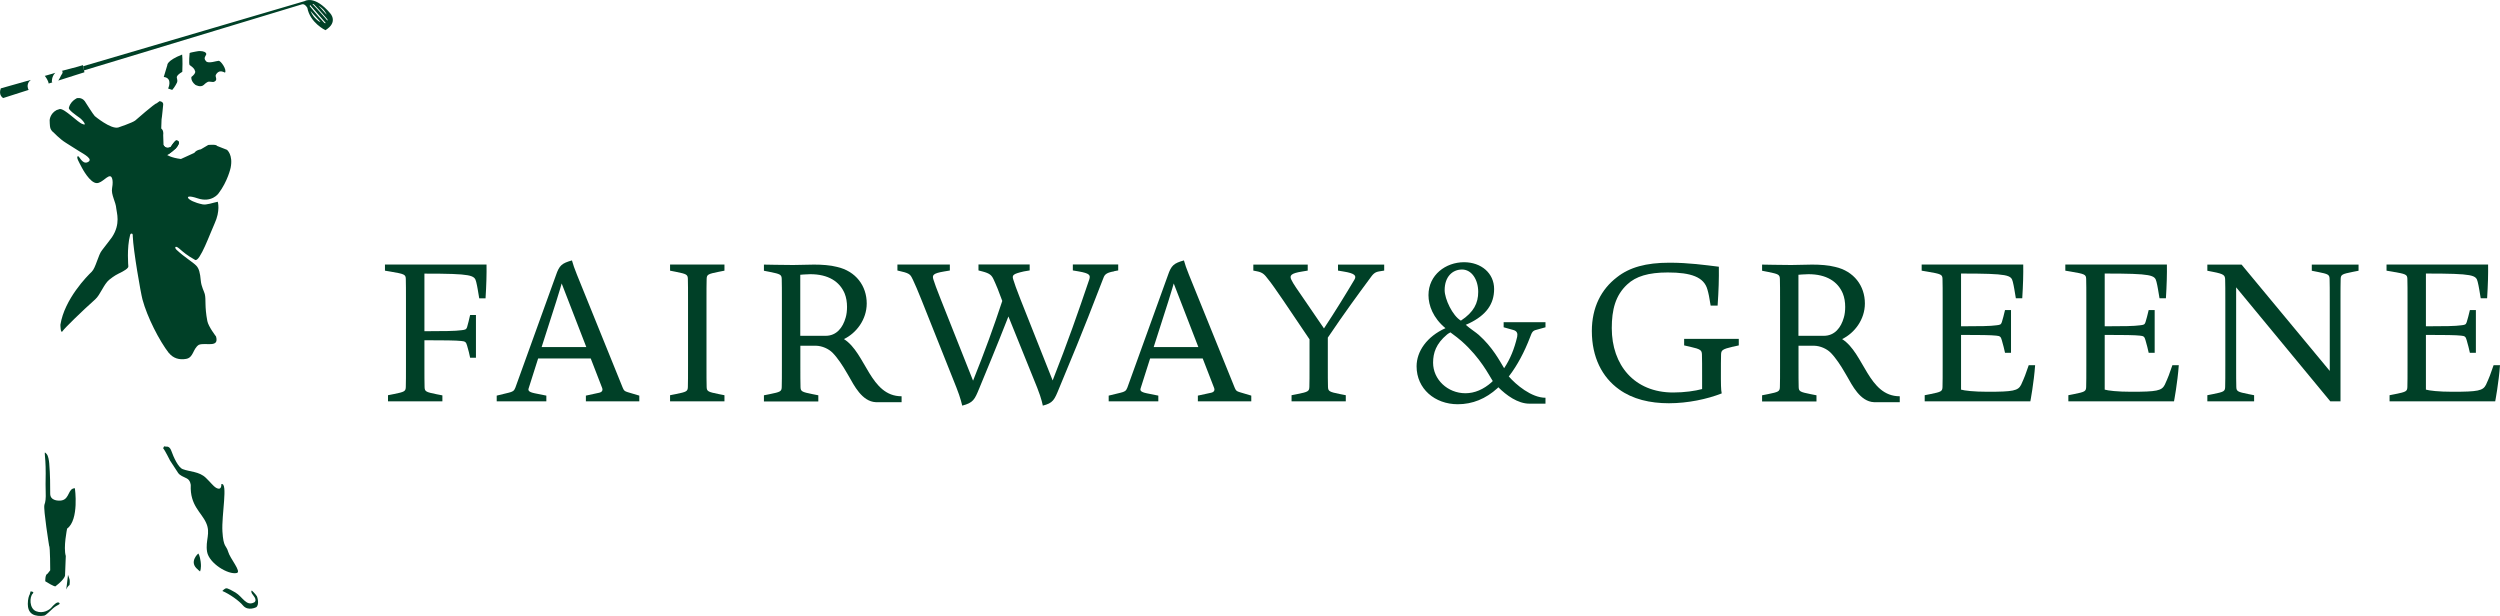 <svg viewBox="0 0 304.71 75.09" xmlns="http://www.w3.org/2000/svg" data-name="Layer 2" id="Layer_2">
  <defs>
    <style>
      .cls-1 {
        fill: #004027;
      }
    </style>
  </defs>
  <g data-name="Layer 1" id="Layer_1-2">
    <g>
      <g>
        <path d="M3.52,9.98s.09-.11.23-.24l-.68.19-1.77.5-1.2.34c-.33.86.29,1.18.29,1.18l.81-.26,1.72-.55.57-.18c-.1-.18-.23-.56.03-.98" class="cls-1"></path>
        <path d="M6.32,9.95s-.03-.64.42-1.08c-.24.07-.45.13-.48.15l-.8.23c.12.15.42.56.47.93l.2-.06.25-.08s-.04-.06-.06-.09" class="cls-1"></path>
        <path d="M10.11,7.94l-.68.2-1.71.45s-.08.02-.19.05c.13.06.18.21-.09.56,0,0-.15.35-.34.62l.26-.08,1.98-.63.95-.3-.17-.85Z" class="cls-1"></path>
        <path d="M36.8.53L10.24,8.58l-.1-.51L37.15.13s1.18-.77,3.09,1.48c0,0,1.04,1.08-.58,2.07,0,0-1.88-.91-2.2-2.73-.37-.59-.66-.41-.66-.41M37.85,1.34c.03.08.07.16.11.24.04.08.09.16.14.24.05.08.11.16.18.25.06.08.24.24.31.31.07.07.16.13.22.19.07.06.29.14.23.08-.58-.6-1.19-1.32-1.19-1.32M39.56,2.81c.05,0,.18.03.15,0-.96-1.1-1.92-2.21-1.92-2.21-.02.04-.03.09-.04.14,0,0,.83,1.06,1.81,2.08M39.91,2.53c0-.05.03-.13-.01-.18-.78-.94-1.66-1.84-1.66-1.84-.06-.02-.12-.03-.17-.03,0,0,.98,1.01,1.84,2.04M39.81,1.79c-.03-.09-.08-.22-.19-.36-.06-.08-.12-.17-.18-.24-.07-.08-.14-.14-.22-.21-.17-.15-.32-.25-.41-.3,0,0,.55.57,1,1.11" class="cls-1"></path>
        <path d="M20.58,43.01c.51.65,1.27.89,2.12.73.9-.17.79-1.22,1.53-1.71.81-.33,2.52.43,2.1-1.02,0,0-.93-1.2-1.06-1.88-.35-1.83-.14-2.6-.31-3.29-.08-.33-.42-.88-.49-1.65-.08-.92-.21-1.46-.55-1.81-.42-.44-1.43-1.02-2.39-1.92-.32-.3-.17-.59.32-.16.46.4.98.86,1.93,1.38.57.31,1.86-3.33,2.36-4.4.75-1.61.4-2.69.4-2.69-.59.12-1.37.42-1.85.32-1.97-.4-2.5-1.38-.62-.74,1.73.59,2.56-.59,2.56-.59,1.13-1.48,1.48-3.13,1.48-3.13.32-1.59-.45-2.19-.45-2.19l-1.22-.48c-.05-.21-1.06-.11-1.06-.11l-.9.53c-.63.11-.79.43-.79.43l-1.64.75c-1.22-.15-1.72-.51-1.72-.51.24,0,1.11-.8,1.11-.8.79-.92.08-.96.08-.96-.16-.08-.72.8-.72.8-.64.32-.87-.24-.87-.24l-.04-1.2c.08-.64-.24-.8-.24-.8l.04-1.12c.04-.12.2-1.81.2-1.81.03-.37-.44-.41-.44-.41l-.37.27c-.16-.05-2.6,2.09-2.6,2.09-.34.27-2.07.85-2.07.85-.91.24-2.86-1.39-2.86-1.39-.18-.17-1.22-1.82-1.22-1.82-.39-.52-.97-.36-.97-.36,0,0-.4.21-.63.5-.29.36-.33.65-.33.65-.13.24.84.91,1.26,1.21.36.23,1.07,1.1.38.78-.54-.16-2.18-1.91-2.76-1.82l-.39.13c-.81.44-.84,1.23-.84,1.23,0,0,.01.74.08.96.07.22.26.45.37.51.06.03.71.78,1.53,1.29.59.36,1.07.69,1.6,1.01.64.39,1.83,1.02,1.03,1.36-.68.28-1.02-.88-1.19-.73-.19.16.14.68.52,1.41,0,0,.96,1.86,1.81,1.86.66,0,1.36-1.07,1.73-.79,0,0,.34.24.13,1.4-.15.8.46,1.68.51,2.49.03.46.57,1.86-.53,3.5,0,0-.89,1.19-1.2,1.57-.48.57-.76,2.15-1.27,2.64-.52.49-3.31,3.31-3.81,6.45,0,0,0,1.23.29.75.19-.3,2.34-2.41,3.95-3.84.63-.56,1.04-1.84,1.71-2.39.14-.12.64-.51,1.14-.75.62-.29,1.23-.65,1.19-.89,0,0-.21-2.22.22-3.84,0-.02.05-.16.18-.15.12.01.15.1.14.32.06,1.72.97,6.92,1.18,7.7.57,2.14,2.06,5.06,3.24,6.57" class="cls-1"></path>
        <path d="M22.22,8.75s-.52.28-.65.57c-.09.2.14.39,0,.75-.03.06-.26.54-.58.89l-.5-.17s.61-1.27-.53-1.41l.43-1.43s-.1-.55,1.81-1.3c0,0,.08.59.02,2.1" class="cls-1"></path>
        <path d="M27.42,8.86c.27-.35-.5-1.45-.76-1.45-.25,0-1.23.37-1.53.07-.51-.51.21-.75-.04-1.03-.21-.24-.63-.21-.74-.23-.11-.02-.87.14-.87.14-.38.07-.37.12-.37.12,0,0-.12,1.25,0,1.45,0,0,.6.36.65.71,0,0,.22.23-.43.74,0,0-.12.48.48.96,0,0,.64.38,1.04,0,0,0,.19-.21.46-.35.22-.11.59.06.78-.02.52-.22.09-.61.22-.85.14-.26.33-.39.51-.42.26-.04.6.15.6.15" class="cls-1"></path>
        <path d="M5.41,61.55c-.14.53.58,4.99.58,4.99.13.09.13,2.97.13,2.97l-.32.41c-.32.09-.28.93-.28.93,1.09.68,1.23.62,1.23.62,1.32-1.02,1.18-1.41,1.18-1.41l.09-2.29c-.32-1.05.16-3.34.16-3.34,1.49-1.08.95-4.92.95-4.92-.85,0-.63,1.28-1.59,1.48-.38.08-1.42.06-1.42-.81,0-.92,0-2.35-.12-3.71-.03-.32-.1-.9-.32-1.14-.43-.47-.1-.08-.11,2.38-.01,1.3-.03,1.43,0,2.24.03.83-.02,1.21-.16,1.59" class="cls-1"></path>
        <path d="M26.99,59.01c.82-.24,0,3.77.12,5.77.12,2,.47,1.65.7,2.47.23.83,1.66,2.45,1.05,2.59-1.05.24-3.38-1.18-3.62-2.59-.23-1.41.47-2.24-.12-3.53-.58-1.29-1.98-2.12-1.87-4.59,0,0-.03-.58-.47-.81-.44-.22-.85-.36-1.07-.68-.08-.12-.98-1.5-.98-1.5,0,0-.68-1.36-.84-1.49,0,0,.08-.4.32-.2,0,0,.43-.16.66.47.3.84.85,2.05,1.4,2.26.88.34,2,.27,2.82,1.06.56.54.95,1.05,1.22,1.2.77.44.66-.44.66-.44" class="cls-1"></path>
        <path d="M24.17,67.46s-1.21,1.04-.06,1.95c0,0,.02.05.27.24,0,0,.19-.34.08-1.18-.11-.84-.29-1-.29-1" class="cls-1"></path>
        <path d="M3.62,72.46c-.08.11-.23.53-.23,1.15,0,.45.11.97.56,1.24.37.23.96.27,1.42.19.25-.04.72-.58,1.11-.91.52-.44.92-.45.75-.64-.24-.26-.75.31-.97.57-.22.26-1.01.78-1.86.44-.85-.34-.81-1.77-.4-2.16.24-.23-.27-.26-.27-.26l-.11.38Z" class="cls-1"></path>
        <path d="M27.58,71.71s.05-.12,1.12.51c.87.52,1.31,1.72,2.28,1.2,0,0,.43-.2-.1-.84-.3-.36-.29-.55-.18-.6,0,0,.4.37.61.69.06.09.33,1.03-.08,1.34,0,0-1,.52-1.61-.21-.48-.58-1.64-1.4-2.52-1.77,0,0,.3-.33.48-.32" class="cls-1"></path>
        <path d="M8.29,70.06c-.09.89-.22,1.79-.22,1.79.18-.44.4-.54.4-.54.06-.35.02-.63.02-.63,0,0,0-.08-.2-.61" class="cls-1"></path>
        <path d="M20.32,18.89c.24,0,1.11-.8,1.11-.8.79-.92.08-.96.08-.96-.16-.08-.71.8-.71.8-.64.32-.87-.24-.87-.24,0,0-.35.14-.35.32s.04.18-.22.38c-.27.2.97.5.97.5" class="cls-1"></path>
      </g>
      <g>
        <path d="M102.88,41.32c1.5-.73,2.76-2.38,2.76-4.33,0-2.14-1.32-3.94-3.63-4.46-.8-.21-1.83-.28-2.8-.28-.9,0-1.58.05-2.54.05-1.12,0-3.56-.05-3.56-.05v.75l.71.14c1.29.26,1.44.33,1.46.85.02.54.02,1.5.02,2.63v7.94c0,1.13,0,2.09-.02,2.63-.02.52-.17.59-1.46.85l-.71.14v.75h6.63v-.75l-.71-.14c-1.29-.26-1.44-.33-1.46-.85-.02-.54-.02-1.5-.02-2.63v-2.42h1.92c.74.02,1.52.37,2,.85,0,0,.01.01.02.02.62.63,1.3,1.69,1.64,2.29h0c.12.2.23.39.33.56.61,1.06,1.59,3.09,3.29,3.16.81,0,2.39,0,3.14,0v-.72c-3.84,0-4.34-5.26-7.01-6.96ZM100.64,40.93h-3.1v-7.44s.76-.07,1.22-.07c2.19,0,3.58.89,4.19,2.35.2.49.29,1.06.29,1.64,0,.45-.05.92-.17,1.31-.34,1.2-1.1,2.21-2.44,2.21Z" class="cls-1"></path>
        <path d="M224.54,41.32c1.5-.73,2.76-2.38,2.76-4.33,0-2.14-1.32-3.94-3.63-4.46-.8-.21-1.83-.28-2.8-.28-.9,0-1.58.05-2.54.05-1.12,0-3.56-.05-3.56-.05v.75l.71.14c1.29.26,1.44.33,1.46.85.02.54.02,1.5.02,2.63v7.94c0,1.13,0,2.09-.02,2.63-.02.52-.17.59-1.46.85l-.71.14v.75h6.63v-.75l-.71-.14c-1.29-.26-1.44-.33-1.46-.85-.02-.54-.02-1.5-.02-2.63v-2.42h1.92c.74.02,1.52.37,2,.85,0,0,.01.01.02.02.62.63,1.3,1.69,1.64,2.29h0c.12.2.23.39.33.56.61,1.06,1.59,3.09,3.29,3.16.81,0,2.39,0,3.14,0v-.72c-3.84,0-4.34-5.26-7.01-6.96ZM222.3,40.93h-3.1v-7.44s.76-.07,1.22-.07c2.19,0,3.58.89,4.19,2.35.2.49.29,1.06.29,1.64,0,.45-.05.92-.17,1.31-.34,1.2-1.1,2.21-2.44,2.21Z" class="cls-1"></path>
        <path d="M59.19,36.36h-.78c-.15-.87-.22-1.41-.37-2-.2-.82-.49-1.01-6.31-1.01v7.02c2.29,0,3.83-.02,4.49-.12.44-.05.61-.07.71-.38.15-.49.2-.77.37-1.48h.71v5.21h-.71c-.12-.56-.17-.8-.37-1.48-.12-.42-.22-.52-.71-.56-.59-.07-2.15-.09-4.49-.09v3.1c0,1.13,0,2.09.02,2.63.02.52.17.59,1.46.85l.71.14v.73h-6.63v-.75l.71-.14c1.29-.26,1.44-.33,1.46-.85.02-.54.02-1.5.02-2.63v-7.94c0-1.13,0-2.09-.02-2.63-.02-.52-.17-.59-1.83-.87l-.71-.12v-.75h12.38c.02,1.15-.02,2.54-.12,4.11Z" class="cls-1"></path>
        <path d="M77.92,48.92h-6.51v-.7l1.61-.35c.34-.07.49-.28.37-.59l-1.39-3.59h-6.41l-1.15,3.62c-.1.28-.02.47.76.63l1.39.28v.7h-6.05v-.7l1.44-.35c.49-.12.68-.21.83-.61l4.95-13.71c.41-1.2.71-1.46,1.95-1.81.17.61.27.87.61,1.74l5.58,13.78c.15.35.22.42.61.54l1.41.42v.7ZM66.02,42.3h5.44l-3-7.75s-.27.96-.66,2.18l-1.78,5.56Z" class="cls-1"></path>
        <path d="M81.67,48.92v-.75l.71-.14c1.29-.26,1.44-.33,1.46-.85.02-.54.02-1.5.02-2.63v-7.94c0-1.13,0-2.09-.02-2.63-.02-.52-.17-.59-1.46-.85l-.71-.14v-.75h6.63v.75l-.71.14c-1.29.26-1.44.33-1.46.85-.02.54-.02,1.5-.02,2.63v7.94c0,1.13,0,2.09.02,2.63.02.52.17.59,1.46.85l.71.14v.75h-6.63Z" class="cls-1"></path>
        <path d="M135.8,33.07c-1.12.19-1.19.47-1.39,1.01-2.66,6.93-4.02,10.1-5.31,13.22-.59,1.46-.76,1.83-2,2.14,0,0-.12-.77-.68-2.18l-3.51-8.69c-1.61,4.11-2.58,6.39-3.56,8.78-.56,1.36-.73,1.74-2.07,2.09,0,0-.2-.94-.71-2.21l-4.24-10.64c-.44-1.1-.83-2.02-1.07-2.51-.27-.52-.29-.75-1.39-.99l-.49-.12v-.73h6.39v.73l-.71.12c-1.37.23-1.46.45-1.29.99.15.49.37,1.08.88,2.37l3.95,9.95c1.46-3.64,2.54-6.62,3.56-9.72l-.56-1.48c-.2-.47-.34-.82-.49-1.13-.24-.52-.46-.75-1.39-.99l-.46-.12v-.73h6.24v.73l-.71.12c-1.34.31-1.46.45-1.29.99.15.49.37,1.13.88,2.42l3.92,9.88c1.85-4.7,3.12-8.34,4.46-12.3.17-.54.07-.75-1.29-.99l-.71-.12v-.73h5.53v.73l-.49.09Z" class="cls-1"></path>
        <path d="M152.51,48.92h-6.51v-.7l1.61-.35c.34-.07.49-.28.37-.59l-1.39-3.59h-6.41l-1.15,3.62c-.1.28-.02.47.76.63l1.39.28v.7h-6.05v-.7l1.44-.35c.49-.12.68-.21.83-.61l4.95-13.71c.41-1.2.71-1.46,1.95-1.81.17.61.27.87.61,1.74l5.58,13.78c.15.35.22.42.61.54l1.41.42v.7ZM140.62,42.3h5.44l-3-7.75s-.27.96-.66,2.18l-1.78,5.56Z" class="cls-1"></path>
        <path d="M168.71,32.98l-.56.09c-.61.09-.8.33-1.22.92-1.39,1.88-3,4.06-5.09,7.16v3.4c0,1.13,0,2.07.02,2.61.02.52.15.61,1.46.87l.71.14v.75h-6.61v-.75l.71-.14c1.32-.26,1.44-.35,1.46-.87.02-.54.02-1.48.02-2.61v-3.19l-3.22-4.77c-.85-1.24-1.49-2.16-1.83-2.56-.41-.54-.63-.82-1.34-.96l-.46-.09v-.73h6.63v.73l-.71.12c-1.32.21-1.54.47-1.29.99.24.52.8,1.29,1.54,2.37l2.44,3.57c1.39-2.11,2.61-4.09,3.71-5.94.29-.49.05-.77-1.29-.99l-.71-.12v-.73h5.63v.73Z" class="cls-1"></path>
        <path d="M211.23,42.25c-1.34.31-1.44.45-1.46.96-.02.54-.02,1.46-.02,2.58v.4c0,.23,0,1.39.1,1.76-1.78.7-4.14,1.2-6.44,1.2s-4.41-.49-6.07-1.69c-2.07-1.48-3.32-3.92-3.32-7.11,0-2.89,1.15-5.09,3.05-6.55,1.54-1.22,3.56-1.78,6.41-1.78,2.36,0,4.29.28,6.02.49.02,1.48-.02,2.84-.15,4.74h-.85c-.17-1.06-.24-1.43-.39-1.95-.41-1.53-2-2.09-4.83-2.09-2.36,0-3.9.47-4.95,1.46-1.44,1.34-1.88,3.08-1.88,5.33,0,4.48,2.73,7.84,7.48,7.84,1.39,0,2.68-.19,3.53-.42v-1.62c0-1.13,0-2.04-.02-2.58-.02-.52-.12-.66-1.46-.96l-.71-.16v-.8h6.66v.8l-.71.16Z" class="cls-1"></path>
        <path d="M247.46,48.92h-12.87v-.75l.71-.14c1.29-.26,1.44-.33,1.46-.85.02-.54.02-1.5.02-2.63v-7.94c0-1.13,0-2.09-.02-2.63-.02-.52-.17-.59-1.83-.87l-.71-.12v-.75h12.38c.02,1.15-.02,2.54-.12,4.11h-.78c-.15-.87-.22-1.41-.37-2-.2-.82-.49-1.01-6.31-1.01v6.43c2.29,0,3.61-.02,4.29-.12.44-.05.58-.07.68-.38.15-.49.22-.77.39-1.48h.73v5.21h-.73c-.12-.56-.2-.85-.39-1.53-.12-.42-.2-.52-.68-.56-.61-.07-1.97-.09-4.29-.09v6.67c.41.12,1.54.26,3.22.26,3.12,0,3.73-.12,4.1-.85.39-.85.58-1.34.93-2.39h.78c-.15,2.14-.58,4.39-.58,4.39Z" class="cls-1"></path>
        <path d="M264.97,48.92h-12.87v-.75l.71-.14c1.29-.26,1.44-.33,1.46-.85.02-.54.02-1.5.02-2.63v-7.94c0-1.13,0-2.09-.02-2.63-.02-.52-.17-.59-1.83-.87l-.71-.12v-.75h12.38c.02,1.15-.02,2.54-.12,4.11h-.78c-.15-.87-.22-1.41-.37-2-.2-.82-.49-1.01-6.31-1.01v6.43c2.29,0,3.61-.02,4.29-.12.44-.05.58-.07.68-.38.15-.49.22-.77.39-1.48h.73v5.21h-.73c-.12-.56-.2-.85-.39-1.53-.12-.42-.2-.52-.68-.56-.61-.07-1.97-.09-4.29-.09v6.67c.41.12,1.54.26,3.22.26,3.12,0,3.73-.12,4.1-.85.39-.85.58-1.34.93-2.39h.78c-.15,2.14-.58,4.39-.58,4.39Z" class="cls-1"></path>
        <path d="M287.46,33l-.71.14c-1.29.26-1.44.33-1.46.85-.02.54-.02,1.5-.02,2.63v12.3h-1.24l-11.48-13.9v9.53c0,1.13,0,2.09.02,2.63.02.52.17.59,1.46.85l.71.14v.75h-5.7v-.75l.71-.14c1.29-.26,1.44-.33,1.46-.85.02-.54.02-1.5.02-2.63v-7.96c0-1.13,0-1.97-.02-2.51-.02-.52-.12-.68-1.46-.94l-.71-.14v-.75h4.17l10.75,12.96v-8.59c0-1.13,0-2.09-.02-2.63-.02-.52-.15-.59-1.46-.85l-.71-.14v-.75h5.7v.75Z" class="cls-1"></path>
        <path d="M304.12,48.92h-12.87v-.75l.71-.14c1.29-.26,1.44-.33,1.46-.85.02-.54.02-1.5.02-2.63v-7.94c0-1.13,0-2.09-.02-2.63-.02-.52-.17-.59-1.83-.87l-.71-.12v-.75h12.38c.02,1.15-.02,2.54-.12,4.11h-.78c-.15-.87-.22-1.41-.37-2-.2-.82-.49-1.01-6.31-1.01v6.43c2.29,0,3.61-.02,4.29-.12.44-.05.58-.07.68-.38.15-.49.22-.77.39-1.48h.73v5.21h-.73c-.12-.56-.2-.85-.39-1.53-.12-.42-.2-.52-.68-.56-.61-.07-1.97-.09-4.29-.09v6.67c.41.12,1.54.26,3.22.26,3.12,0,3.73-.12,4.1-.85.39-.85.58-1.34.93-2.39h.78c-.15,2.14-.58,4.39-.58,4.39Z" class="cls-1"></path>
        <path d="M183.89,45.88s.08-.1.11-.13c.93-1.23,1.79-2.81,2.5-4.67.22-.62.34-.78.76-.88l1.11-.31v-.62h-5.1v.62l1.18.33c.49.14.54.45.47.83-.34,1.46-.85,2.72-1.59,3.83-.58-.95-1.39-2.54-3.09-4.06-.31-.28-1.07-.77-1.59-1.23.14-.06.28-.12.41-.18,2.06-.99,3.05-2.33,3.05-4.18,0-1.94-1.58-3.27-3.67-3.27-2.22,0-4.33,1.54-4.33,4.01,0,1.26.56,2.78,2.07,4.03-2.27,1.02-3.52,2.83-3.52,4.65,0,2.73,2.22,4.62,5.02,4.62,1.79,0,3.41-.66,4.84-1.96h0s.04-.04.1-.11c.98.98,2.38,2,3.79,2h.09c.65,0,1.35,0,1.87,0v-.72c-1.71,0-3.61-1.6-4.48-2.61ZM176.08,35.36c0-1.64.96-2.51,2.12-2.51s1.97,1.21,1.97,2.73c0,1.36-.53,2.46-2.11,3.5-1.02-.59-1.98-2.64-1.98-3.71ZM181.79,46.6c-.96.85-2.04,1.33-3.18,1.33-2.17,0-3.94-1.68-3.94-3.72,0-1.21.37-2.32,1.68-3.42l.14-.11c.07-.05.17-.11.29-.17.56.4,1.12.85,1.4,1.1,2.28,2.03,3.31,4.13,3.73,4.78.01.02.03.04.04.05-.1.1-.17.16-.17.16Z" class="cls-1"></path>
      </g>
    </g>
  </g>
</svg>